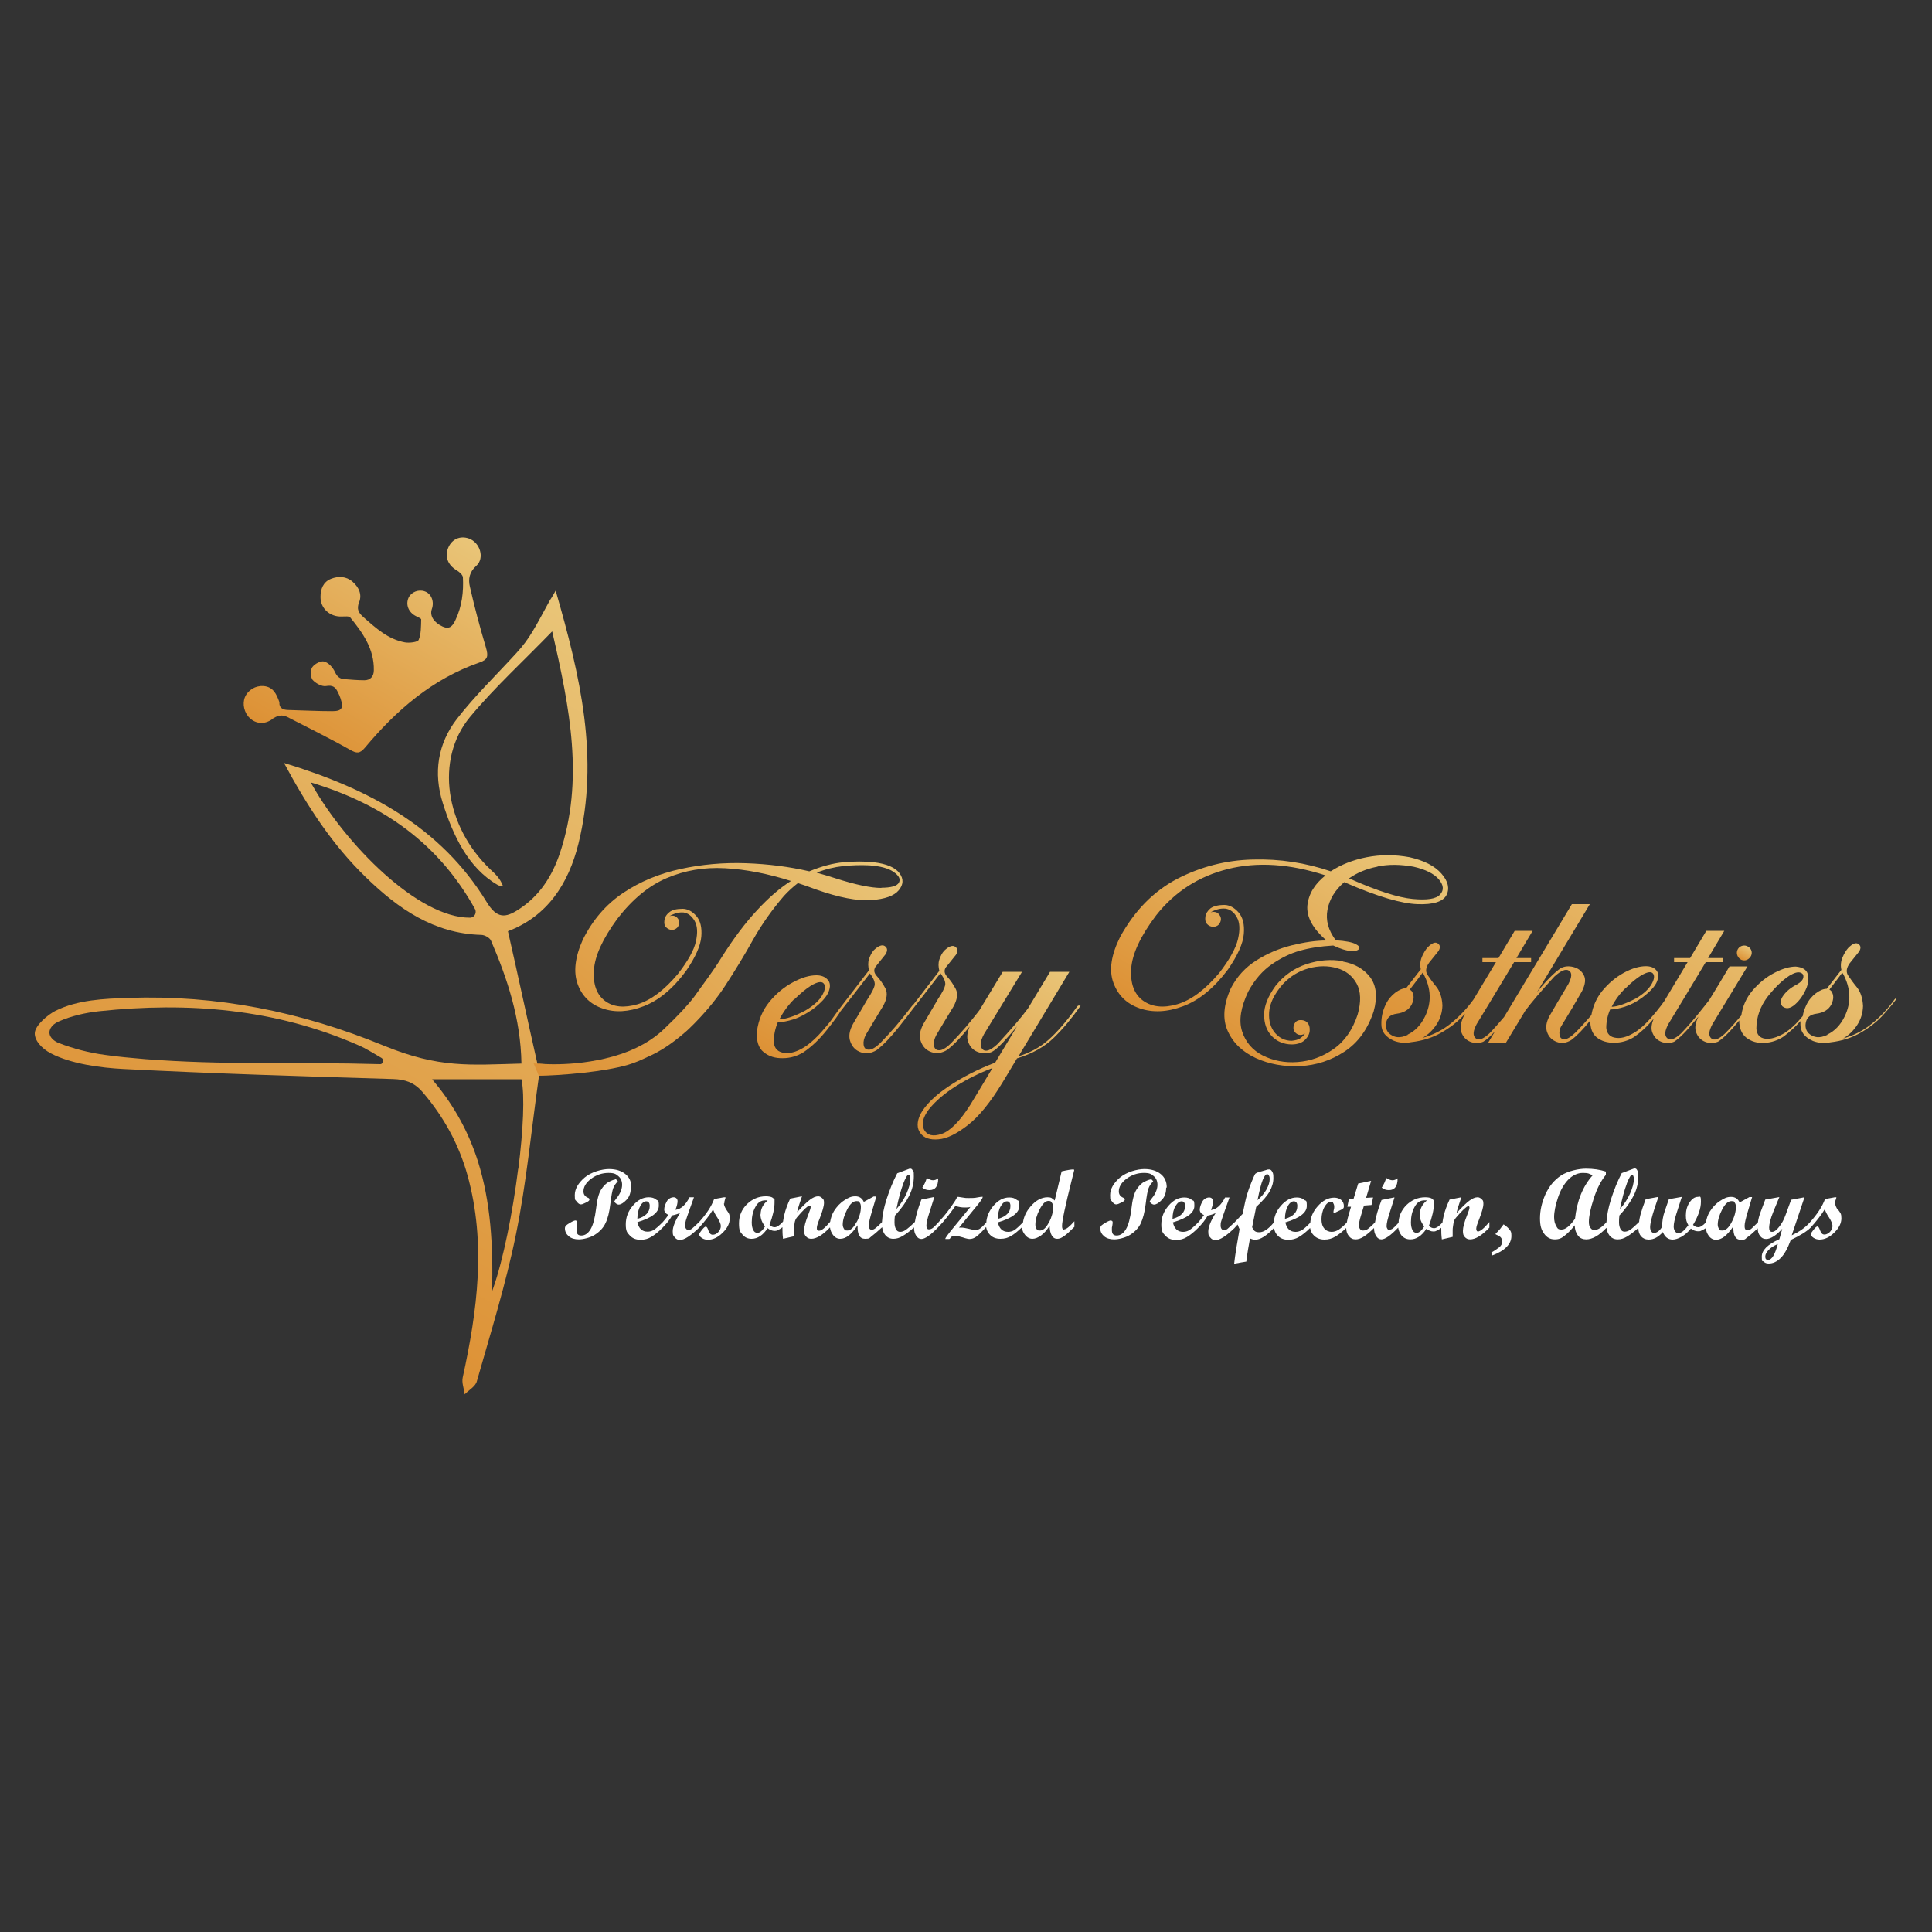 <?xml version="1.0" encoding="UTF-8"?>
<svg id="Layer_1" xmlns="http://www.w3.org/2000/svg" xmlns:xlink="http://www.w3.org/1999/xlink" version="1.1" viewBox="0 0 1000 1000">
  <rect x="0" y="0" width="1000" height="1000" fill="#333333" stroke="none"/>
  <!-- Generator: Adobe Illustrator 29.1.0, SVG Export Plug-In . SVG Version: 2.1.0 Build 142)  -->
  <defs>
    <style>
      .st0 {
        fill: url(#linear-gradient2);
      }

      .st1 {
        fill: url(#linear-gradient1);
      }

      .st2 {
        fill: url(#linear-gradient3);
      }

      .st3 {
        fill: url(#linear-gradient6);
      }

      .st4 {
        fill: url(#linear-gradient7);
      }

      .st5 {
        fill: url(#linear-gradient5);
      }

      .st6 {
        fill: url(#linear-gradient4);
      }

      .st7 {
        fill: url(#linear-gradient);
      }

      .st8 {
        fill: #fff;
      }
    </style>
    <linearGradient id="linear-gradient" x1="282.1" y1="549.8" x2="281.1" y2="551.5" gradientUnits="userSpaceOnUse">
      <stop offset="0" stop-color="#e9c578"/>
      <stop offset="1" stop-color="#dd9135"/>
    </linearGradient>
    <linearGradient id="linear-gradient1" x1="309.2" y1="318.2" x2="117.3" y2="650.6" gradientUnits="userSpaceOnUse">
      <stop offset="0" stop-color="#e9c578"/>
      <stop offset="1" stop-color="#dd9135"/>
    </linearGradient>
    <linearGradient id="linear-gradient2" x1="432" y1="420.1" x2="291.5" y2="568.7" gradientUnits="userSpaceOnUse">
      <stop offset="0" stop-color="#e9c578"/>
      <stop offset="1" stop-color="#dd9135"/>
    </linearGradient>
    <linearGradient id="linear-gradient3" x1="233.8" y1="273.4" x2="165.1" y2="392.6" gradientUnits="userSpaceOnUse">
      <stop offset="0" stop-color="#e9c578"/>
      <stop offset="1" stop-color="#dd9135"/>
    </linearGradient>
    <linearGradient id="linear-gradient4" x1="504.4" y1="474.7" x2="446.5" y2="575" gradientUnits="userSpaceOnUse">
      <stop offset="0" stop-color="#e9c578"/>
      <stop offset="1" stop-color="#dd9135"/>
    </linearGradient>
    <linearGradient id="linear-gradient5" x1="694.7" y1="421.3" x2="624.7" y2="542.6" gradientUnits="userSpaceOnUse">
      <stop offset="0" stop-color="#e9c578"/>
      <stop offset="1" stop-color="#dd9135"/>
    </linearGradient>
    <linearGradient id="linear-gradient6" x1="904.7" y1="489.9" x2="900.8" y2="496.6" gradientUnits="userSpaceOnUse">
      <stop offset="0" stop-color="#e9c578"/>
      <stop offset="1" stop-color="#dd9135"/>
    </linearGradient>
    <linearGradient id="linear-gradient7" x1="890.5" y1="447.4" x2="808.7" y2="589.1" gradientUnits="userSpaceOnUse">
      <stop offset="0" stop-color="#e9c578"/>
      <stop offset="1" stop-color="#dd9135"/>
    </linearGradient>
  </defs>
  <g>
    <path class="st7" d="M283.9,550.8c-1.4,0-2.8-.2-4.3-.3h-.3.5c1.2,0,2.4.3,4.1.3h0Z"/>
    <g>
      <path class="st1" d="M278.9,556.8l-.8-6.5-2-.7s.8.5,2,.7c-5.1-22.4-10.1-46.1-15.2-68.3,20.3-7.7,31.3-24.4,36.5-45.3,10.9-44.3,1-86.7-11.8-131-2.2,4.1-2.5,4.1-3.2,5.4-7.6,13.9-10.2,19.4-17.2,27-10.3,11.3-21.4,22-30.7,34-9.9,12.8-12.3,27.9-7.3,43.6,5.3,16.8,13.2,33.6,28.3,42.3.8.5,1.9.6,2.9.8-1.4-4-4-6.4-6.5-8.7-23.5-22.3-28.8-57-10.7-78.9,12.6-15.2,27.3-28.6,42.6-44.4,9.2,39.9,16.6,77,4,114.8-4,11.9-10.5,22.1-21.3,29.1-6.9,4.5-11.3,4.9-16.6-3.8-23.7-38.8-60.9-58.6-104.9-72,12.3,22.9,25.3,42.7,42.6,59.4,16.6,16.1,35,28.9,59.4,29.6,1.8,0,4.4,1.4,5.1,2.9,8.5,19.7,15.4,40.4,15.8,63.7-26.8.7-42.5,2.5-71.3-9.3-42.9-17.6-86.3-26.3-132.1-24.7-12.7.4-26.4,1-37.8,6.7-3.8,1.9-10.6,7.5-10.7,11.6-.1,3.7,3.4,7.8,8.3,10.4,10.5,5.5,25.8,7.5,37.6,8.1,46.5,2.4,93,3.8,139.6,5.2,6.3.2,10.9,1.8,15.1,6.6,11,12.8,18.9,27.1,23.4,43.3,9.7,35.1,5.1,69.9-2.5,104.6-.6,2.7.7,5.8,1,8.7,2.2-2.2,5.6-4.1,6.3-6.7,7.2-25.3,15.1-50.6,20.3-76.3,5.4-26.6,7.9-53.7,11.8-81.3h0v-.6h0c-1.4,0,0,0,0,0h0ZM243.4,475c-27.2.2-64.6-38.3-81.7-68.5-.3-.5-.6-1-.8-1.5,38.2,11.5,66.5,32.2,85,65.6.2.4.3.8.3,1.2.1,1.6-1.1,3.1-2.8,3.2h0ZM196.8,550.8h-.2c-20.8-.6-41.7-.5-62.6-.6-19.7,0-39.3-.5-58.8-2-7-.6-14-1.2-20.9-2.2-8.3-1.1-16.2-3.2-23.8-6.1-2.3-.9-3.8-2.3-4.5-3.7-1.2-2.6.3-5.7,4.4-7.5,6.6-2.9,13.7-4.5,20.9-5.3,46.1-4.9,91.2-1.3,134.2,17.6,4,1.7,7.7,4.1,12,6.6.6.4.9,1,.8,1.6,0,.7-.5,1.5-1.4,1.6h-.1ZM268.2,605c-2.8,22.4-7.7,47-13,62-.2.5-.3.9-.5,1.4.6-23.7-.7-46.2-7.3-67.2-4.6-14.5-11.8-28.2-22.6-41.2-.4-.5-.8-.9-1.1-1.4h46.2c1.8,8.4.9,26.5-1.6,46.3h0Z"/>
      <path class="st0" d="M276.2,550.4l2.7,6.4h0c4.2,0,13.6-.5,23.6-1.6,7.9-.9,16.2-2.2,22.7-4.1,3.4-1,6.8-2.5,10.1-4.1,6.3-2.7,13-7.1,20.1-13.4.4-.4.8-.7,1.2-1.1,3.3-3.2,3.4-3.4,3.4-3.4l.5-.5c5.9-6.1,10.9-12.3,15-18.6,5.2-8,10-15.9,14.4-23.8,4.4-7.8,9.7-15.3,15.9-22.5,2.3-2.5,4.7-4.7,7.2-6.6,3.1,1,6.2,2.1,9.4,3.3,11.9,4.2,21.4,6,28.5,5.5s11.9-2.2,14.3-5.1,2.6-5.8.4-8.8-6.7-4.9-13.4-5.7c-4.8-.5-10-.5-15.6,0-5.5.5-11.4,2.1-17.7,4.7-10.4-2.4-21.3-3.8-32.9-4.2-11.5-.4-22.8.6-33.8,3s-20.9,6.5-29.7,12.4c-8.8,5.9-15.7,13.9-20.8,24.1-4.1,9.1-5,16.8-2.7,23.1,2.3,6.3,6.7,10.5,13,12.6,6.3,2.2,13.4,1.8,21.2-1.2,7.8-3,15.2-9.1,22-18.4,4.8-7,7.4-12.9,7.8-17.6s-.5-8.3-2.6-10.7c-2.1-2.4-4.4-3.6-6.9-3.7-3.2,0-5.6.5-7.1,1.8-1.5,1.2-2.3,2.6-2.5,4.2-.2,1.5,0,2.7.8,3.5s1.7,1.3,2.8,1.4c1.1.1,2.2-.3,3.1-1.2,1.2-1.6,1.3-3.2.3-4.6s-2.4-1.9-4.4-1.3c2.6-1.5,5-2.1,7.3-1.9,2.3.3,4.2,1.8,5.7,4.3,1.5,2.6,1.7,6.1.7,10.7s-4.2,10.2-9.4,16.9c-7,8.3-13.9,13.5-20.8,15.6-6.9,2-12.5,1.5-16.8-1.7s-6.3-8.5-5.8-15.8c.4-7.4,4.5-16.3,12.1-26.7,7.7-10,16.2-17.1,25.6-21.1s19.4-5.7,30.2-5.1c10.8.6,22.1,2.8,34.1,6.6-5.7,3.6-11.5,8.6-17.5,15.1-6,6.4-12.2,14.6-18.5,24.6-4.7,7.6-9.5,13.7-14,20.1-2.9,3.9-8.1,9.6-15.8,16.9-8.5,8.1-19.7,12.7-30.5,15.2-1.3.3-2.5.6-3.8.8-10.1,2-19.5,2.3-25.8,2.1-1.7,0-2.9-.2-4.1-.3h-1.6M456.2,459.6c-5.3,0-13.2-1.6-23.8-5-3.1-1-6.4-2-9.7-2.9,4.5-1.8,9.1-2.9,13.7-3.4s9.2-.6,13.5-.4c5.7.4,9.9,1.5,12.6,3.4,2.8,1.9,3.7,3.7,2.8,5.5-.9,1.8-4,2.7-9.3,2.7h.2,0Z"/>
    </g>
    <path class="st2" d="M140.7,372.3c2.7-1.9,5.2-2.7,8.2-1.1,10.8,5.6,21.7,10.9,32.3,16.9,3.4,1.9,5,2.1,7.7-1.1,16.2-19.4,34.9-35.6,59.3-44.1,4.4-1.5,4.6-3.3,3.3-7.8-3.1-10.4-5.9-20.9-8.3-31.5-.9-3.8-.3-7.5,3.3-10.7,4.5-4,2-12.2-3.9-14.2-4.4-1.5-8.6.3-10.5,4.6-2.1,4.7-.3,9.2,4.3,11.9,1.3.8,3.1,2.3,3.2,3.6.4,7.6-.5,15-3.8,22-1.4,3-2.9,5.2-6.7,3.5-4.4-2-6.8-5.5-5.6-9,1.4-3.9-.2-8-3.6-9.2-3.2-1.2-7,.3-8.4,3.2-1.7,3.7,0,7.7,3.8,9.6,1,.5,2.7,1.2,2.7,1.7-.1,3.6,0,7.5-1.3,10.6-.5,1.2-4.8,1.7-7.1,1.3-8.7-1.6-15.1-7.4-21.5-13.1-2.4-2.1-3.7-4.1-2.2-7.7,1.6-4.1-.2-7.8-3.4-10.6-3.3-2.9-7.4-3-11.2-1.5-4,1.6-5.4,5.3-5.4,9.3-.1,6,4.9,10.5,11.1,10.2,1.5,0,3.7-.3,4.3.5,6.5,8,12.4,16.3,12.2,27.3,0,3.2-1.8,5.2-4.9,5.2s-7.1-.3-10.6-.6c-2.2-.2-3.5-1.3-4.6-3.6-1-2.3-3.3-4.9-5.6-5.5-1.7-.5-5,1.2-6.2,3-1,1.5-.9,5.1.2,6.5,1.6,1.8,4.9,3.6,7,3.2,3.3-.6,4.8.5,6,3,.6,1.1,1.1,2.3,1.5,3.5,1.6,4.9.7,6.5-4.3,6.5-7.5,0-15-.4-22.5-.6-2.8,0-5.1-.8-4.9-4.1-1.5-4.2-3.2-7.9-8.2-8.3-4.1-.3-8,2-9.6,5.7-1.5,3.5-.4,8.2,2.5,10.9,3.1,2.9,7.4,3.4,11.4.7h0Z"/>
    <path class="st6" d="M558.8,520.5c-.4-.2-.9,0-1.3.5-5.4,7.6-10.4,13.3-14.8,17.2-4.4,3.9-9.6,6.7-15.5,8.5l26.3-43.7h-10l-11.4,18.9c-3.5,4.8-8.8,10.9-15.8,18.5-3.6,3.3-6.2,4.3-7.7,2.7-1.6-1.5-1.3-4.1.7-7.8l19.7-32.3h-10c-4.8,7.9-8.8,14.5-12,19.8-.4.5-.8,1-1.3,1.7-1.5,2-3.5,4.3-5.8,7.1-2.4,2.8-4.9,5.5-7.5,8.2-2.7,2.7-4.8,3.9-6.4,3.8-1.5,0-2.4-.9-2.6-2.6-.2-1.6.2-3.3,1.2-5.2,2.8-4.8,5.8-9.7,8.9-14.8,2-3.6,2.4-6.7,1.2-9.1-1.3-2.4-2.7-4.5-4.3-6.2-1.6-1.7-1.9-3.3-.9-4.9,1.6-2,3.4-4.2,5.3-6.6,1.1-1.9,1-3.2-.4-4.2-1.4-.9-3.3-.2-5.7,2.1-1.1,1.2-1.9,2.8-2.5,4.6-.6,1.8-.5,3.8,0,5.8-5.7,7.4-10.2,13.3-13.6,17.7-.1,0-.3.2-.4.3-.4.5-1.3,1.7-2.9,3.7-1.5,2-3.5,4.3-5.8,7.1-2.4,2.8-4.9,5.5-7.5,8.2-2.7,2.7-4.8,3.9-6.4,3.8-1.5,0-2.4-.9-2.6-2.6-.2-1.6.2-3.3,1.2-5.2,2.8-4.8,5.8-9.7,8.9-14.8,2-3.6,2.4-6.7,1.2-9.1-1.3-2.4-2.7-4.5-4.3-6.2-1.6-1.7-1.9-3.3-.9-4.9,1.6-2,3.4-4.2,5.3-6.6,1.1-1.9,1-3.2-.4-4.2-1.4-.9-3.3-.2-5.7,2.1-1.1,1.2-1.9,2.8-2.5,4.6-.6,1.8-.5,3.8,0,5.8-7.1,9.2-12.4,16.1-15.9,20.7h0c-.2.4-1.2,1.6-2.7,3.8s-3.5,4.6-5.9,7.3-4.9,5.1-7.6,7.1c-4.3,3-8.2,4.3-11.6,3.9-3.4-.4-5.3-2.2-5.6-5.6,0-3.6.7-7,2.1-10.3,2.2,0,4.9-.5,8.1-1.5s6.5-2.8,10.1-5.3c4.4-3.4,7.1-6.4,8.1-9,1-2.6.9-4.7-.5-6.2-1.3-1.5-3.3-2.3-5.8-2.3-3.7,0-7.7,1.2-12.3,3.7-4.5,2.4-8.6,5.8-12.1,10.1s-5.6,9.3-6.4,15.1c-.4,5.1.8,8.8,3.5,10.9,2.7,2.2,6,3.2,9.9,3.1,3.9,0,7.4-1.1,10.6-3,4.3-2.9,8.4-6.8,12.2-11.6,3.8-4.8,6.1-8,7-9.6h0c3.4-4.3,8.5-10.9,15.3-19.7.1.3.3.6.6.9,1.5,2.2,2.1,4,1.8,5.4-.3,1.4-1.5,3.8-3.7,7.1-3.2,5.4-5.7,9.7-7.5,12.8-1.9,3.5-2.4,6.6-1.3,9.3,1,2.7,2.8,4.5,5.5,5.4,2.6.9,5.3.5,8.1-1.2,3.5-2.7,7.3-6.7,11.6-12.1,3.2-4.1,5.5-7,6.8-8.8,3.4-4.3,8.2-10.6,14.6-18.9.1.3.3.6.6.9,1.5,2.2,2.1,4,1.8,5.4-.3,1.4-1.5,3.8-3.7,7.1-3.2,5.4-5.7,9.7-7.5,12.8-1.9,3.5-2.4,6.6-1.3,9.3,1,2.7,2.8,4.5,5.5,5.4,2.6.9,5.3.5,8.1-1.2,3.5-2.7,7.3-6.7,11.6-12.1-1.3,3.1-1.6,5.7-.8,7.9.9,2.6,2.6,4.4,5,5.3,2.4.9,4.8.9,7.2,0,1.4-.7,3.3-2.3,5.8-4.9,2.4-2.6,4.9-5.4,7.3-8.4-3.8,6.3-7.6,12.6-11.3,18.8-9.2,3.5-17.3,7.7-24.4,12.5s-11.8,9.6-14.3,14.2c-1.9,4-1.9,7.3,0,9.8,1.8,2.5,4.9,3.6,9.3,3.2,4.4-.3,9.4-2.8,15.2-7.3,5.8-4.5,11.7-11.8,17.8-21.8,1-1.7,3.6-5.9,7.7-12.8,7.9-2.4,14.3-6,19.1-10.7s9.3-10.1,13.5-16.1c.4-.6.4-1,0-1.3l-.2.8h0ZM411.1,517.3c3.1-3,5.9-5.4,8.6-7.1,3.3-2,5.6-2.4,6.6-1.2,1.1,1.2.9,3.2-.6,5.9-1.5,2.8-4.4,5.5-8.8,8.1-5.6,3-10.1,4.5-13.5,4.6,2.1-4,4.7-7.5,7.7-10.5v.2h0ZM502.2,571.9c-5.4,8.5-10.4,13.5-14.8,15s-7.4.8-9-2-.8-6.4,2.3-10.6c3.5-4.4,8.2-8.4,14.1-12.1,5.8-3.7,12.1-6.8,18.9-9.4-4.7,7.8-8.5,14.2-11.5,19.1Z"/>
    <path class="st5" d="M695.1,497.5c-6.1-1.1-12.4-.6-18.8,1.5-6.4,2.1-11.8,5.9-16.1,11.3-3.9,5.4-5.9,10.4-5.9,14.9s1.3,8.3,4,11.1,6.1,4.2,10.2,4.3c3.3,0,5.7-1,7.2-2.6s2.3-3.3,2.2-5.2c0-1.9-.7-3.2-1.9-4.1-1-.6-2.1-.8-3.3-.7s-2.1.7-2.7,1.9c-.9,2-.6,3.6.7,4.8s2.9,1.3,4.8.3c-.9,1.1-1.8,2-2.8,2.6s-2.4.9-4.1,1.1c-3.4,0-6.2-1.3-8.6-4-2.3-2.7-3.4-6.3-3.1-10.8.3-4.5,2.6-9.3,7-14.4,3.8-4.1,8.3-6.9,13.5-8.3s10-1.4,14.6-.1,8,4,10.2,8,2.4,9.4.5,16.1c-2.6,7.8-6.7,13.8-12.5,17.8-5.7,4-11.9,6.2-18.6,6.7-6.6.5-12.6-.7-18-3.4-5.3-2.7-8.9-6.9-10.7-12.5s-.7-12.4,3.2-20.6c3.3-6.1,7.4-10.8,12.2-14.1,4.8-3.3,9.7-5.7,14.5-7,4.8-1.4,10.6-2.3,17.3-2.7,3.6,1.7,6.7,2.7,9.5,2.9,1.9,0,3.2-.3,3.8-1.1.6-.8,0-1.7-1.8-2.6s-5.2-1.6-10.2-1.9c-3.9-5.2-5.3-10.4-4.3-15.8s3.9-10.2,8.7-14.3c.6.2,1.1.5,1.6.7,16,6.9,28.1,10.4,36.3,10.7,8.2.3,13.2-1.3,15-4.7,1.7-3.4.9-7.1-2.6-11.1s-9-6.8-16.5-8.5c-7.6-1.4-15-1.4-22.2,0s-13.4,3.9-18.6,7.3c-12.9-4.4-26.4-6.5-40.3-6.1-13.9.3-27,3.7-39.2,10-12.2,6.4-22,16.4-29.5,30-4.7,9.4-5.9,17.3-3.5,23.8,2.4,6.5,6.9,10.9,13.6,13.2,6.7,2.3,14.2,2,22.5-1.1s16-9.4,23.2-19c5.1-7.4,7.8-13.5,8.2-18.4s-.5-8.6-2.7-11.1-4.6-3.8-7.2-3.9c-3.4,0-5.8.6-7.4,1.8-1.5,1.3-2.4,2.7-2.6,4.3-.2,1.6,0,2.8.8,3.7.8.9,1.8,1.4,3,1.5s2.3-.3,3.2-1.2c1.3-1.8,1.4-3.4.3-4.9-1-1.5-2.5-1.9-4.6-1.4,2.7-1.5,5.2-2.1,7.6-1.9,2.5.3,4.5,1.8,6,4.5,1.5,2.6,1.7,6.4.6,11.2-1.1,4.8-4.4,10.7-9.8,17.7-7.3,8.6-14.5,14-21.7,16.1s-13.1,1.4-17.7-1.9c-4.6-3.4-6.6-8.9-6.1-16.5s4.8-16.9,12.9-27.6c9.6-12.2,22-20.2,37.2-24s32-2.7,50.5,3.3c-5.7,4.5-8.8,9.7-9.4,15.6-.5,5.9,2.8,12,9.9,18.1-5.5,0-11.5.9-18,2.5s-12.6,4.2-18.3,7.8c-5.7,3.6-10.1,8.4-13.2,14.4-3.9,8.6-4.4,16.1-1.6,22.2,2.8,6.2,7.7,10.8,14.6,14,6.9,3.1,14.5,4.5,22.8,4.1s16-2.9,23-7.5,12-11.5,15.1-20.8c2.1-7.5,1.4-13.4-1.8-17.7-3.3-4.3-8-7-14.1-8.1v-.2h0ZM713,448.5c5.7-1.2,11.9-1.1,18.6.1,6.2,1.4,10.6,3.6,13.1,6.5,2.5,3,2.8,5.6.7,7.9-2,2.3-6.8,3-14.2,2.3s-18-4.1-31.7-10.1c-.4-.2-.8-.3-1.3-.5,4.1-2.9,9-5,14.7-6.1h.1Z"/>
    <path class="st3" d="M902.8,497.1c1,0,1.9-.4,2.7-1.2s1.2-1.7,1.2-2.7-.4-2-1.2-2.7-1.7-1.1-2.7-1.1-2,.4-2.7,1.1-1.1,1.7-1.1,2.7.4,1.9,1.1,2.7c.7.8,1.7,1.2,2.7,1.2Z"/>
    <path class="st4" d="M981.9,516.7c-.3-.2-.7,0-1.2.5-3.5,4.9-7.5,9.2-11.9,12.7-4.4,3.6-9.4,6.1-14.8,7.6,3-1.7,5.4-4.1,7.3-7,1.9-2.9,2.9-6.2,3-9.8-.2-4.1-1.3-7.3-3.1-9.6-1.9-2.3-3.4-4.4-4.6-6.2-1.2-1.8-.9-3.9.8-6.3,1.5-1.9,3.1-3.9,4.9-6.1,1-1.7.9-3-.4-3.9-1.3-.9-3-.2-5.2,2-1.1,1.2-2.1,2.8-3,4.9s-1.1,4.3-.6,6.5c-2.6,3.3-5.1,6.6-7.6,9.8-1.7,0-3.6.8-5.6,2.3s-3.7,3.5-4.9,6c-.9,1.9-1.6,3.8-1.9,5.8-.6.7-1.3,1.5-1.9,2.2-2.3,2.6-4.8,4.8-7.2,6.4-4.1,2.5-7.6,3.5-10.4,3.1-2.8-.4-4.3-2.1-4.5-5.2,0-6.1,2.1-11.6,5.8-16.5,3.8-4.8,7.6-8.5,11.3-10.9,2.5-1.5,4.3-2,5.6-1.6s1.8,1.2,1.6,2.5-1.3,2.5-3.4,3.7c-3,1.5-5.3,3.4-6.9,5.6-1.6,2.2-1.8,4-.6,5.6,1.9,1.6,4.1,1.3,6.6-.9s4.5-5.1,6-8.7c1-2.7,1.2-5.1.5-7.3-.7-2.1-2.8-3.3-6.1-3.6-3.1,0-6.8,1-11,3.2-4.3,2.2-8.1,5.3-11.5,9.3-3.1,3.7-5,7.9-5.7,12.8-2.6,3.1-5.4,6.3-8.4,9.3-3.3,3.1-5.7,3.9-7.2,2.5s-1.2-3.8.6-7.2l18.2-30h-9.3c-4.1,6.9-7.6,12.7-10.5,17.4-1.2,1.6-3,3.8-5.4,6.8-2.8,3.5-5.9,7-9.2,10.5-3.3,3-5.7,3.9-7.2,2.4-1.5-1.4-1.2-3.8.6-7.2,3.8-6.2,10.3-17,19.4-32.1h8.8v-2.1h-7.6l8.4-14.1h-9.3c-2,3.4-4.8,8.1-8.4,14.1h-8.3v2.1h7c-5.1,8.5-9.1,15.2-12.1,20.2-.4.6-.9,1.3-1.6,2.2-1.5,2-3.3,4.2-5.5,6.7s-4.5,4.7-7,6.5c-4,2.7-7.6,4-10.7,3.6-3.2-.3-4.9-2.1-5.2-5.2,0-3.3.7-6.5,2-9.5,2.1,0,4.6-.5,7.5-1.4s6.1-2.5,9.3-4.9c4.1-3.1,6.6-5.9,7.5-8.3s.8-4.3-.4-5.7c-1.2-1.4-3-2.1-5.4-2.1-3.4,0-7.2,1.1-11.4,3.4s-7.9,5.4-11.2,9.4c-2.9,3.6-4.8,7.8-5.6,12.5-.4.5-.8.9-1.2,1.4-2.2,2.5-4.5,5.1-7,7.6-2.5,2.4-4.5,3.6-5.9,3.5-1.4,0-2.2-.9-2.4-2.3-.2-1.5,0-3.1,1.1-4.8,3.7-6,7.2-11.9,10.5-17.7,1.8-3.6,2.1-6.4.9-8.5-1.1-2.1-2.9-3.5-5.4-4.1-2.4-.6-4.6-.4-6.6.7-3.5,2.5-7.6,6.6-12.2,12.4l27.4-45.6h-9.3l-35.1,58.4c-2.4,2.8-4.9,5.7-7.6,8.5-3.3,3-5.7,3.9-7.2,2.4-1.5-1.4-1.2-3.8.6-7.2,3.8-6.2,10.3-17,19.4-32.1h8.8v-2.1h-7.6l8.4-14.1h-9.3c-2,3.4-4.8,8.1-8.4,14.1h-8.3v2.1h7c-4.8,8-8.7,14.5-11.6,19.3-3.4,4.7-7.3,8.8-11.6,12.3-4.4,3.6-9.4,6.1-14.8,7.6,3-1.7,5.4-4.1,7.3-7,1.9-2.9,2.9-6.2,3-9.8-.2-4.1-1.3-7.3-3.1-9.6-1.9-2.3-3.4-4.4-4.6-6.2-1.2-1.8-.9-3.9.8-6.3,1.5-1.9,3.1-3.9,4.9-6.1,1-1.7.9-3-.4-3.9-1.3-.9-3-.2-5.2,2-1.1,1.2-2.1,2.8-3,4.9s-1.1,4.3-.6,6.5c-2.6,3.3-5.1,6.6-7.6,9.8-1.7,0-3.6.8-5.6,2.3s-3.7,3.5-4.9,6c-1.6,3.2-2.4,6.7-2.3,10.4,0,3.8,2.2,6.6,6.5,8.5,2.9,1.1,5.9,1.3,9,.7,6-.7,11.2-2.4,15.5-4.9,4.4-2.5,8-5.3,11-8.4.4-.5.8-.9,1.3-1.4,0,.2-.2.3-.3.5-1.9,3.7-2.5,6.7-1.6,9.1.9,2.4,2.4,4,4.6,4.9s4.5.9,6.7,0c1.7-1,3.7-2.8,6.1-5.4l-3.6,6h9.2l10.1-16.7c3.2-4.3,8.2-10.2,15-17.6,3.4-3.1,5.9-4.2,7.6-3.1,1.7,1.1,1.5,3.4-.3,6.9-4.2,6.9-7.4,12.5-9.8,16.6-1.7,3.2-2.1,6-1.2,8.4.9,2.5,2.6,4.1,5,5s4.9.6,7.5-1c3-2.3,6.2-5.6,9.8-10.1,0,4,1.1,6.9,3.3,8.7,2.5,2,5.6,2.9,9.2,2.8,3.6,0,6.9-1,9.8-2.7,3.7-2.5,7.2-5.7,10.5-9.7-1.1,2.8-1.4,5.1-.7,7,.9,2.4,2.4,4,4.6,4.9,2.2.9,4.5.9,6.7,0,2.7-1.7,6.4-5.4,11-11.1.5-.7,1.1-1.3,1.6-1.9-1.6,3.2-2,5.9-1.2,8.1.9,2.4,2.4,4,4.6,4.9,2.2.9,4.5.8,6.7,0,2.7-1.7,6.4-5.3,11-11v-.2c0,4.2,1.3,7.2,3.7,9.1,2.6,2,5.7,2.9,9.4,2.7,3.6-.2,6.9-1.3,9.9-3.3,3.3-2.5,6.2-5.1,8.7-8v1.8c0,3.8,2.2,6.6,6.5,8.5,2.9,1.1,5.9,1.3,9,.7,6-.7,11.2-2.4,15.5-4.9,4.4-2.5,8-5.3,11-8.4,2.9-3.1,5.3-6,7.2-8.5.4-.6.4-1,0-1.2l.7.2h.1ZM841.5,511.4c2.8-2.8,5.5-5,7.9-6.5,3.1-1.8,5.1-2.2,6.1-1.1s.8,3-.6,5.5c-1.4,2.5-4.1,5.1-8.2,7.5-5.2,2.7-9.4,4.2-12.5,4.3,1.9-3.7,4.3-6.9,7.2-9.7h0ZM728.5,535.7c-3.8,1.8-7,1.5-9.7-1-1.4-1.6-1.8-3.6-1.2-5.9.6-2.3,2.3-3.7,5.3-4.1,3.8-.5,6.4-2.1,7.8-4.8,1.3-2.7,1.3-5,0-6.9-.3-.3-.6-.6-1-.8,2.2-2.9,4.5-5.8,6.7-8.8,0,.2,0,.3.3.5,4.1,7.6,4.4,15,.9,22.2-2.2,4.5-5.2,7.6-9,9.4v.2h0ZM945.7,535.7c-3.8,1.8-7,1.5-9.7-1-1.4-1.6-1.8-3.6-1.2-5.9.6-2.3,2.3-3.7,5.3-4.1,3.8-.5,6.4-2.1,7.8-4.8,1.3-2.7,1.3-5,0-6.9-.3-.3-.6-.6-1-.8,2.2-2.9,4.5-5.8,6.7-8.8,0,.2,0,.3.3.5,4.1,7.6,4.4,15,.9,22.2-2.2,4.5-5.2,7.6-9,9.4v.2h0Z"/>
  </g>
  <g>
    <path class="st8" d="M318.5,610.5c-.6,0-1.7.4-3.3,1.2-1.6.8-2.9,2.2-4.1,4.1-1.2,1.9-2.1,5.3-2.6,10-.6,4.7-1.5,8.2-2.8,10.4s-2.9,3.3-4.8,3.3-2.5-1-2.5-3,0-.8.2-1.9c.2-1.1.2-1.7.2-1.9,0-.3-.1-.5-.3-.7s-.4-.3-.7-.3-1.2.3-2.4,1c-1.2.7-2,1.2-2.4,1.6-.4.4-.6.9-.6,1.5,0,1.6.7,3,2,4.1s3.1,1.6,5.2,1.6,5.8-.8,8.3-2.4c2.5-1.6,4.4-3.6,5.5-6,1.2-2.4,2-5.7,2.5-9.9s1-6.9,1.5-8.2,1.3-2.5,2.4-3.5c-.5-.8-1-1.2-1.4-1.2v.2Z"/>
    <path class="st8" d="M326.8,614.6c0-2.9-1-5.2-3.1-6.9s-4.9-2.6-8.5-2.6-9.2,1.5-12.6,4.4-5.1,6-5.1,9.1.3,2.3,1,3.3,1.4,1.5,2.1,1.5,1.4-.3,2.6-.9c1.3-.6,1.9-1.1,1.9-1.6s-.3-.8-.9-1c-1.4-.6-2.2-1.7-2.2-3.2,0-2.4,1.3-4.6,4-6.6s5.7-3,8.9-3,3.9.6,5.2,1.7c1.3,1.1,1.9,2.6,1.9,4.5s-.9,4.5-2.8,6.8c-.8,1-1.2,1.6-1.2,1.8,0,.3.3.6.8,1s1,.6,1.4.6c1.1,0,2.5-.8,4-2.4,1.6-1.6,2.3-3.7,2.3-6.4h.3Z"/>
    <path class="st8" d="M374.9,622.9c0-.7.1-1.4.4-2.2.1-.3.2-.5.2-.8s0-.2-.3-.2-.9,0-2.1.3c-1.2.2-2.3.4-3.5.7-1.4,3.8-4,7.7-7.8,11.9h0c-1.9,1.8-3.2,3-3.7,3.4-.6.4-1.1.6-1.7.6s-1-.2-1.3-.6-.5-1-.5-1.7.1-1.6.4-2.6.9-2.8,1.9-5.6l2.3-6.4h-2.3c-2.1,4.1-4.5,6.2-7.3,6.5.8-2,1.1-3.5,1.1-4.5s-.7-2-2-2-2.8.7-3.6,2.2-1.3,2.9-1.3,4.1.7,2.2,2.2,2.8c-.9,1.3-1.9,2.6-3,3.8h0c-2,2-3.6,3.4-4.6,4s-2.1.9-3.2.9c-2.8,0-4.6-1.6-5.3-4.9,7.4-2.2,11.1-5,11.1-8.5s-.5-2.4-1.4-3.2-2.2-1.2-3.8-1.2c-3,0-5.7,1.4-8.2,4.3-2.5,2.9-3.7,6.1-3.7,9.7s.7,4.3,2.1,5.8,3.2,2.2,5.5,2.2,3.9-.5,5.6-1.5,3.6-2.5,5.7-4.6h0c2.3-2.3,4-4.5,5.1-6.5,1.5-.3,2.8-.7,4.1-1.3-2.5,4-3.8,7.2-3.8,9.5s.4,2.3,1.1,3.2,1.6,1.3,2.6,1.3c2.3,0,5.5-2.1,9.8-6.2h0c3-3.3,5.5-6.5,7.4-9.6.4,1.2,1.1,2.7,2.3,4.4,1.1,1.8,1.7,3.2,1.7,4.2s-.4,2.1-1.3,3.1-1.9,1.4-2.9,1.4-1.7-.7-2.2-2.1c-.4-1.4-.9-2.1-1.4-2.1s-1.1.6-2,1.7-1.4,1.9-1.4,2.3c0,.7.5,1.3,1.4,1.9.9.6,2,.9,3.1.9,2.6,0,5.2-1.2,7.6-3.6,2.5-2.4,3.7-4.9,3.7-7.4s-.5-2.7-1.5-4.2-1.5-2.7-1.5-3.6h.2ZM331.3,624.3c1-1.7,2.1-2.5,3.2-2.5s1.8.8,1.8,2.4c0,3.3-2.2,5.5-6.4,6.7,0-2.7.5-4.9,1.5-6.6h-.1Z"/>
    <path class="st8" d="M485.6,609.9c-.9.7-1.8,1-2.7,1s-1.9-.4-3.2-1.2c-.5,1.8-1.3,3.5-2.3,5,1,.9,2.3,1.3,3.7,1.3,3,0,4.5-2,4.5-6h0Z"/>
    <path class="st8" d="M551.2,636.8c-.4,0-.8-.2-1.1-.6s-.4-.9-.4-1.5c0-2.7,1.7-10.7,5-23.8.8-3.3,1.3-5,1.3-5.2,0-.3-.2-.4-.5-.4-1,0-3,.3-6,1l-3.6,15.1c-.6-.6-1.1-1-1.6-1.3s-1.2-.4-2.1-.4c-3.1,0-6.1,1.6-8.8,4.8-2.2,2.5-3.5,5.3-3.9,8.2-2,2-3.5,3.4-4.5,4s-2.1.9-3.2.9c-2.8,0-4.6-1.6-5.3-4.9,7.4-2.2,11.1-5,11.1-8.5s-.5-2.4-1.4-3.2-2.2-1.2-3.8-1.2c-3,0-5.7,1.4-8.2,4.3-2.2,2.6-3.5,5.5-3.7,8.7-1.4,1.5-2.4,2.5-3.1,3-.7.6-1.6.8-2.7.8s-1.5-.2-3.3-.6c-1.9-.4-2.9-.6-3.3-.6s-1,0-1.7,0l8.1-9.9c2.7-3.2,4.1-5.2,4.1-5.8s-.2-.2-.5-.2-1,0-2.3.3-2.8.3-4.3.3-2,0-3.5-.3-2.2-.3-2.3-.3c-.2,0-.5.4-.8,1.1-.3.7-1.5,2.4-3.4,5.1-1.8,2.5-3.7,4.7-5.6,6.8h0c-1.4,1.6-2.5,2.6-3.1,3.1-.7.5-1.3.7-2,.7s-.7-.2-.9-.5c-.2-.3-.4-.8-.4-1.3,0-1.4.5-3.7,1.6-7l2.5-7.9h-.3l-6.4,1.3c-1.8,4.7-2.9,8.6-3.4,11.8v-.2c-2.1,2.1-3.7,3.4-4.7,4.1-1,.7-2,1-2.9,1s-1.6-.4-2.1-1.3c-.5-.9-.8-2-.8-3.5s0-1.9.2-3.6c3.4-3.6,5.8-7.1,7.4-10.3s2.4-6.5,2.4-10-.2-2.2-.5-2.9-.7-1.1-1.2-1.1-.3,0-.5,0l-6.4,2.4c-2.2,4.2-4,8.7-5.6,13.7-1.4,4.4-2.1,8.3-2.3,11.6-1.3,1.3-2.3,2.3-3.1,2.9-.8.7-1.5,1-2.2,1-1,0-1.5-.7-1.5-2.2s.6-3.9,1.7-7.6l2.2-7.4h-1.4l-5.1,2.8c-.8-1.9-2.3-2.9-4.4-2.9s-3.6.7-5.7,2.1c-2.2,1.4-3.9,3.3-5.3,5.5-1.1,1.8-1.7,3.7-2,5.6-2.6,3.1-4.5,4.6-5.7,4.6s-1.2-.5-1.2-1.5.5-2.4,1.5-4.9c1.4-3.7,2.2-6.3,2.2-8s-.3-1.8-.9-2.4c-.6-.6-1.3-1-2.1-1-1.3,0-2.7.6-4.3,1.8s-3.8,3.3-6.6,6.4c.4-2,1.3-4.7,2.5-8.2l-6.1,1.2c-1.4,3-2.4,5.7-3,8.2-.3,1.2-.5,2.4-.7,3.7-1.7,1.9-3.2,2.9-4.3,2.9s-1.8-.4-2.7-1.2c1.7-4.6,2.6-8.4,2.6-11.6s0-1.2-.2-1.6c-.2-.4-.6-.8-1.2-1.1-.7-.3-1.7-.5-3.1-.5-3.8,0-7,1.4-9.8,4.1-2.7,2.7-4.1,6-4.1,9.9s.6,4.4,1.8,5.8c1.2,1.5,2.8,2.2,4.7,2.2,3.1,0,5.9-1.8,8.3-5.5,1.2.9,2.4,1.4,3.6,1.4s1.1-.2,1.9-.5c.7-.3,1.5-.8,2.2-1.4v.9c0,1.1,0,2.8.3,5.1l5.6-1.3v-3.6c0-1.2.3-2.5.5-3.9.2-.8.5-1.6,1.2-2.4l1.4-1.6c.5-.6,1-1.1,1.5-1.6.5-.6,1-1,1.4-1.4.5-.4.9-.7,1.2-1,.4-.2.7-.4.9-.4.4,0,.6.3.6.8s-.4,1.8-1.2,3.8c-1.5,3.7-2.2,6.4-2.2,8.2s.3,2.4,1,3.2,1.6,1.2,2.7,1.2c2.7,0,6-2,9.7-5.9.2,1.5.7,2.7,1.5,3.8,1,1.4,2.3,2.1,3.8,2.1s3-.6,4.4-1.7c1.4-1.1,3-2.9,4.6-5.3-.2,4.7,1.1,7,3.8,7s2.2-.4,3.3-1.2c1.1-.8,3-2.4,5.6-4.8.2,1.6.7,2.9,1.5,3.9,1.1,1.4,2.5,2.1,4.3,2.1s3.2-.5,4.9-1.5c1.7-1,3.6-2.4,5.8-4.4v.2c0,1.7.4,3,1.1,4.1s1.6,1.7,2.7,1.7c1.9,0,4.9-2.1,8.8-6.2h0c2.9-2.9,5.8-6.6,8.8-10.9,1.6.5,3.2.8,4.7.8s2.2,0,3.1-.3l-8.7,10.6c-2.9,3.5-4.3,5.5-4.3,5.8s0,.2.3.2h1.5c.8,0,.5-.3,1-.8.5-.6,1.3-.8,2.4-.8s2.2.3,3.9.8c1.7.6,2.9.8,3.5.8,1.1,0,2.3-.4,3.4-1.2s2.9-2.5,5.1-5c.3,1.6.9,2.9,1.9,3.9,1.4,1.5,3.2,2.2,5.5,2.2s3.9-.5,5.6-1.5c1.7-1,3.5-2.5,5.6-4.5,0,1.5.6,2.8,1.6,4,1.1,1.4,2.4,2,3.8,2s2.8-.6,4.4-1.7,3.1-2.9,4.5-5.1c0,2.2.4,3.9,1.1,5.1.7,1.2,1.6,1.7,2.8,1.7s2.1-.4,3.4-1.3c1.3-.8,3.1-2.5,5.5-4.9v-2.9c-2.5,2.8-4.2,4.2-5.3,4.2l.4.3ZM467.5,612.7c1.2-3.1,2.1-4.6,2.7-4.6s.5.2.7.6c.2.4.3.9.3,1.5,0,2.1-.7,4.7-2,7.6-1.3,2.9-3.1,5.6-5.2,8,1.1-5.6,2.3-9.9,3.5-13h0ZM393.6,628.4c0,2.3.8,4.4,2.4,6.4-1.4,2.2-2.7,3.3-3.9,3.3s-1.7-.5-2.2-1.4-.8-2.3-.8-4c0-3.1.6-5.7,1.9-8,1.2-2.3,2.9-3.4,5.1-3.4s.8,0,1.1.2c-2.3,1.9-3.5,4.3-3.5,7h-.1ZM443.3,632.6c-1.5,2.9-3.1,4.3-4.7,4.3s-1.3-.3-1.7-.8c-.4-.6-.7-1.3-.7-2.2,0-2.4.8-5,2.3-7.9s3.1-4.3,4.8-4.3,1.3.3,1.7.8c.4.5.6,1.3.6,2.2,0,2.4-.7,5.1-2.2,7.9h0ZM518,624.3c1-1.7,2.1-2.5,3.2-2.5s1.8.8,1.8,2.4c0,3.3-2.2,5.5-6.5,6.7,0-2.7.5-4.9,1.5-6.6h0ZM542.9,632.7c-1.4,2.8-3,4.2-4.6,4.2s-1.3-.3-1.8-.8c-.4-.5-.6-1.3-.6-2.2,0-2.4.7-5,2.2-7.9s3-4.4,4.5-4.4,1.3.3,1.8.9.7,1.4.7,2.4c0,2.4-.7,5-2.1,7.8h-.1Z"/>
    <path class="st8" d="M595.6,610.5c-.6,0-1.7.4-3.3,1.2s-2.9,2.2-4.1,4.1c-1.2,1.9-2.1,5.3-2.6,10-.6,4.7-1.5,8.2-2.8,10.4s-2.9,3.3-4.8,3.3-2.5-1-2.5-3,0-.8.2-1.9c.2-1.1.2-1.7.2-1.9,0-.3,0-.5-.3-.7s-.4-.3-.7-.3-1.2.3-2.4,1-2,1.2-2.4,1.6c-.4.4-.6.9-.6,1.5,0,1.6.7,3,2,4.1s3.1,1.6,5.2,1.6,5.8-.8,8.3-2.4,4.4-3.6,5.5-6,2-5.7,2.5-9.9,1-6.9,1.5-8.2,1.3-2.5,2.4-3.5c-.5-.8-1-1.2-1.4-1.2v.2Z"/>
    <path class="st8" d="M603.9,614.6c0-2.9-1-5.2-3.1-6.9s-4.9-2.6-8.5-2.6-9.2,1.5-12.6,4.4c-3.4,2.9-5.1,6-5.1,9.1s.3,2.3,1,3.3,1.4,1.5,2.1,1.5,1.4-.3,2.6-.9c1.3-.6,1.9-1.1,1.9-1.6s-.3-.8-.9-1c-1.4-.6-2.2-1.7-2.2-3.2,0-2.4,1.3-4.6,4-6.6s5.7-3,8.9-3,3.9.6,5.2,1.7c1.3,1.1,1.9,2.6,1.9,4.5s-.9,4.5-2.8,6.8c-.8,1-1.2,1.6-1.2,1.8,0,.3.3.6.8,1s1,.6,1.4.6c1.1,0,2.5-.8,4-2.4,1.6-1.6,2.3-3.7,2.3-6.4h.3Z"/>
    <path class="st8" d="M723.4,609.9c-.9.7-1.8,1-2.7,1s-1.9-.4-3.2-1.2c-.5,1.8-1.3,3.5-2.3,5,1,.9,2.3,1.3,3.7,1.3,3,0,4.5-2,4.5-6h0Z"/>
    <path class="st8" d="M765.3,637.5c-.8,0-1.2-.5-1.2-1.5s.5-2.4,1.5-4.9c1.4-3.7,2.2-6.3,2.2-8s-.3-1.8-.9-2.4-1.3-1-2.1-1c-1.3,0-2.7.6-4.3,1.8s-3.8,3.3-6.6,6.4c.4-2,1.3-4.7,2.5-8.2l-6.1,1.2c-1.4,3-2.4,5.7-3,8.2-.3,1.2-.5,2.4-.7,3.7-1.7,1.9-3.2,2.9-4.3,2.9s-1.8-.4-2.7-1.2c1.7-4.6,2.6-8.4,2.6-11.6s0-1.2-.2-1.6c-.2-.4-.6-.8-1.2-1.1-.7-.3-1.7-.5-3.1-.5-3.8,0-7,1.4-9.8,4.1-2.5,2.6-3.9,5.6-4,9.1-1.3,1.5-2.3,2.4-2.9,2.9-.7.5-1.3.7-2,.7s-.7-.2-.9-.5-.4-.8-.4-1.3c0-1.4.5-3.7,1.6-7l2.5-7.9h-.3l-6.4,1.3c-1.8,4.6-2.9,8.5-3.4,11.6h0c-1.6,1.7-2.9,2.8-3.7,3.4s-1.7.8-2.5.8-1.1-.2-1.5-.7-.6-1.1-.6-1.9c0-1.2.3-2.7.9-4.7l1.7-5.6,3.9-.3.8-3.9-3.6.2,2.6-8.8-6.7,1.4-2.4,7.9h-2.4c0,0-.8,4.1-.8,4.1h1.9c0,0-1.1,3.7-1.1,3.7-.5,1.7-.9,3.2-1.1,4.5-1.5,1.6-2.9,2.8-4.1,3.6-1.2.8-2.5,1.2-3.8,1.2s-2.9-.6-3.8-1.8c-1-1.2-1.4-2.8-1.4-4.8s.5-4.4,1.5-6.2,2.1-2.7,3.4-2.7.9.2,1.2.7.5,1,.5,1.8,0,.6-.2,1.4-.2,1.2-.2,1.3c0,.3,0,.5.4.5s.4,0,.8-.3l2.9-1.4c.5-.2.8-.5,1-.7s.3-.6.3-1.1c0-1.3-.5-2.4-1.4-3.2s-2.2-1.2-3.7-1.2c-3,0-5.9,1.5-8.5,4.5-2.3,2.6-3.6,5.5-3.8,8.5-2,2-3.4,3.3-4.4,3.8-1,.6-2.1.9-3.2.9-2.8,0-4.6-1.6-5.3-4.9,7.4-2.2,11.1-5,11.1-8.5s-.5-2.4-1.4-3.2-2.2-1.2-3.8-1.2c-3,0-5.7,1.4-8.2,4.3-2.3,2.6-3.5,5.5-3.7,8.7-2.7,3.3-5.2,5-7.5,5s-2.9-.9-3.7-2.6l2.1-10.5c3.5-3.2,5.8-5.9,7-8.1,1.2-2.2,1.9-4.4,1.9-6.8s-.2-2.5-.6-3.3c-.4-.8-.9-1.2-1.6-1.2s-.7,0-1.9.4c-1.2.3-2.3.6-3.3.9s-1.7.7-2,1c-.3.4-.9,1.8-1.9,4.2s-1.8,4.7-2.4,6.7c-.6,2-1.3,5.3-2.2,9.8l-4.2,4.4h0c-1.9,1.8-3.2,2.9-3.7,3.4-.6.4-1.1.6-1.7.6s-1-.2-1.3-.6c-.3-.4-.5-1-.5-1.7s0-1.6.4-2.6c.3-1,.9-2.8,1.9-5.6l2.3-6.4h-2.3c-2.1,4.1-4.5,6.2-7.3,6.5.8-2,1.1-3.5,1.1-4.5s-.7-2-2-2-2.8.7-3.6,2.2-1.3,2.9-1.3,4.1.7,2.2,2.2,2.8c-.9,1.3-1.9,2.6-3,3.8h0c-2,2-3.6,3.4-4.6,4s-2.1.9-3.2.9c-2.8,0-4.6-1.6-5.3-4.9,7.4-2.2,11.1-5,11.1-8.5s-.5-2.4-1.4-3.2-2.2-1.2-3.8-1.2c-3,0-5.7,1.4-8.2,4.3-2.5,2.9-3.7,6.1-3.7,9.7s.7,4.3,2.1,5.8c1.4,1.5,3.2,2.2,5.5,2.2s3.9-.5,5.6-1.5c1.7-1,3.6-2.5,5.7-4.6h0c2.3-2.3,4-4.5,5.1-6.5,1.5-.3,2.8-.7,4.1-1.3-2.5,4-3.8,7.2-3.8,9.5s.4,2.3,1.1,3.2c.7.9,1.6,1.3,2.6,1.3,2.3,0,5.5-2.1,9.8-6.2h0l1.7-1.9c.5,1.3.8,2.1,1,2.4-1.3,7.3-2.3,13.3-2.8,17.9,2.5-.5,4.6-.8,6.3-1.1.5-4.3,1.2-8.3,1.9-12,1.1.5,2,.7,2.6.7,1.3,0,2.9-.5,4.6-1.6,1.7-1.1,3.4-2.6,5.2-4.5.3,1.6.9,2.9,1.9,3.9,1.4,1.5,3.2,2.2,5.5,2.2s3.9-.5,5.6-1.5c1.7-1,3.6-2.5,5.7-4.6.3,1.5.9,2.9,2,3.9,1.4,1.4,3.2,2.1,5.4,2.1s3.8-.5,5.6-1.5c1.7-1,3.6-2.5,5.7-4.5,0,1.7.5,3.1,1.3,4.1.9,1.2,2.1,1.8,3.5,1.8s2.9-.5,4.4-1.5,3.2-2.4,5.2-4.4h0c0,1.8.4,3.1,1.1,4.2s1.6,1.7,2.7,1.7c1.9,0,4.8-2,8.7-6.1.2,1.5.8,2.8,1.6,3.9,1.2,1.5,2.8,2.2,4.7,2.2,3.1,0,5.9-1.8,8.3-5.5,1.2.9,2.4,1.4,3.6,1.4s1.1-.2,1.9-.5c.7-.3,1.5-.8,2.2-1.4v.9c0,1.1,0,2.8.3,5.1l5.6-1.3v-3.6c0-1.2.3-2.5.5-3.9.2-.8.5-1.6,1.2-2.4l1.4-1.6c.5-.6,1-1.1,1.5-1.6.5-.6,1-1,1.4-1.4.5-.4.9-.7,1.2-1,.4-.2.7-.4.9-.4.4,0,.6.3.6.8s-.4,1.8-1.2,3.8c-1.5,3.7-2.2,6.4-2.2,8.2s.3,2.4,1,3.2,1.6,1.2,2.7,1.2c2.8,0,6.1-2,10-6.1v-2.9c-2.7,3.2-4.7,4.9-6,4.9h.4ZM653.6,610.7c.8-1.9,1.5-2.9,2.2-2.9s.7.2,1,.7.4,1,.4,1.7c0,1.7-.6,3.5-1.7,5.5-1.1,2-2.7,3.8-4.6,5.5,1-5.1,1.9-8.6,2.7-10.5h0ZM608.4,624.3c1-1.7,2.1-2.5,3.2-2.5s1.8.8,1.8,2.4c0,3.3-2.2,5.5-6.5,6.7,0-2.7.5-4.9,1.5-6.6h0ZM666.5,624.3c1-1.7,2.1-2.5,3.2-2.5s1.8.8,1.8,2.4c0,3.3-2.2,5.5-6.4,6.7,0-2.7.5-4.9,1.5-6.6h0ZM734.8,628.4c0,2.3.8,4.4,2.4,6.4-1.4,2.2-2.7,3.3-3.9,3.3s-1.7-.5-2.2-1.4-.8-2.3-.8-4c0-3.1.6-5.7,1.9-8,1.2-2.3,2.9-3.4,5.1-3.4s.8,0,1.1.2c-2.3,1.9-3.5,4.3-3.5,7h0Z"/>
    <path class="st8" d="M778.2,633.8c-1.3,1.8-2.3,3-3,3.7-.7.6-1.1,1-1.1,1.2s.3.4.9.6c1.7.7,2.5,1.7,2.5,3.2s-.5,2.2-1.4,3c-1,.8-2.4,1.8-4.2,2.8l.5,1.5c3.2-1.2,5.7-2.6,7.4-4.4,1.7-1.7,2.5-3.6,2.5-5.7s-.3-2.4-1-3.3c-.7-.9-1.7-1.8-3.1-2.7h0Z"/>
    <path class="st8" d="M951.4,626.5c-1-1.5-1.5-2.7-1.5-3.6s0-1.4.4-2.2c0-.3.2-.5.2-.8s0-.2-.3-.2-.9,0-2.1.3c-1.2.2-2.3.4-3.5.7-1.4,3.8-4,7.8-7.9,12.1-2.4,2.7-5.5,4.8-9.3,6.6l6.6-19.7-6.9,1.3-2.9,7.9c-.9,2.5-2,4.5-3.4,6.2-1.3,1.7-2.5,2.5-3.6,2.5s-1.5-.8-1.5-2.3.7-4.6,2.2-8.2l3.1-7.5-7.3,1.3-2.4,6.4c-.7,1.9-1.2,3.6-1.4,5.4-1.4,1.4-2.5,2.4-3.2,3.1-.8.7-1.5,1-2.2,1-1,0-1.5-.7-1.5-2.2s.6-3.9,1.7-7.6l2.2-7.4h-1.4l-5.1,2.8c-.8-1.9-2.3-2.9-4.4-2.9s-3.6.7-5.7,2.1c-2.2,1.4-3.9,3.3-5.3,5.5-1.1,1.8-1.7,3.6-2,5.6-1.6,1.7-2.9,2.5-4,2.5s-1.8-.4-2.7-1.2c2.7-4.5,4.1-8.5,4.1-12s-.5-2.5-1.6-2.5c-1.6,0-3,1-4.3,2.9s-1.9,4.2-1.9,6.7.4,3.4,1.3,5.1c-1,1.3-1.9,2.3-2.7,3s-1.6,1-2.5,1-1.3-.3-1.7-.9c-.4-.6-.7-1.4-.7-2.4,0-1.6.5-3.8,1.4-6.7l2.8-8.7-6.7,1.2-2.1,6.1c-1,2.8-1.4,5.6-1.4,8.2-1.3,2.1-2.7,3.1-4,3.1s-1.2-.3-1.6-.8c-.4-.6-.6-1.3-.6-2.1,0-1.8.8-5.2,2.4-10.1l1.9-5.6-6.6,1.2c-1.2,3.2-2.1,5.8-2.7,8-.3,1.3-.6,2.5-.7,3.8-2.1,2-3.6,3.4-4.6,4-1,.7-2,1-2.9,1s-1.6-.4-2.1-1.3c-.5-.9-.8-2-.8-3.5s0-1.9.2-3.6c3.4-3.6,5.8-7.1,7.4-10.3s2.4-6.5,2.4-10-.2-2.2-.5-2.9-.7-1.1-1.2-1.1-.3,0-.5,0l-6.4,2.4c-2.2,4.2-4,8.7-5.6,13.7-1.4,4.5-2.1,8.4-2.3,11.7-2.3,2.6-4.4,4-6,4s-1.7-.4-2.3-1.1-.8-1.8-.8-3.1c0-2.8.8-6.8,2.5-12,1.7-5.3,3.8-9.3,6.3-12.3v-1.7c-3.1-1-6.5-1.5-10.3-1.5s-9.4,1.2-13,3.6c-3.6,2.4-6.2,5.7-8.1,9.9-1.8,4.2-2.7,8.2-2.7,12.2s.7,5.9,2.1,7.9c1.4,2,3.2,3,5.5,3s3.5-.6,5-1.8c1.6-1.2,3.4-3,5.4-5.5,0,2.3.7,4.1,1.7,5.4s2.5,1.9,4.2,1.9c3.2,0,6.7-2,10.5-6,.2,1.5.7,2.8,1.5,3.9,1.1,1.4,2.5,2.1,4.3,2.1s3.2-.5,4.9-1.5,3.6-2.5,5.8-4.4c0,1.8.5,3.2,1.4,4.3,1,1.1,2.3,1.7,4,1.7,2.6,0,5-1.3,7.3-3.9,1,2.6,2.7,3.9,5.1,3.9s6.4-1.9,9.4-5.7c1.2.9,2.4,1.4,3.6,1.4s1.1,0,1.9-.4c.7-.3,1.4-.7,2.2-1.2.2,1.5.7,2.8,1.5,3.9,1,1.4,2.3,2.1,3.8,2.1s3-.6,4.4-1.7c1.4-1.1,3-2.9,4.6-5.3-.2,4.7,1.1,7,3.8,7s2.2-.4,3.3-1.2c1.1-.7,2.9-2.3,5.5-4.7,0,1.6.4,2.9,1.2,3.9.8,1.1,1.8,1.6,3.1,1.6,2.4,0,5.2-1.8,8.4-5.3l-1.5,5.4c-6.1,2.7-9.1,5.7-9.1,9s.3,2,1,2.6c.6.7,1.5,1,2.6,1,2.1,0,4.2-.9,6.1-2.8,1.9-1.8,3.7-5,5.3-9.4,4.7-2.2,8.1-4.3,10.2-6.3,3-3.3,5.5-6.5,7.4-9.6.4,1.2,1.1,2.7,2.3,4.4,1.1,1.8,1.7,3.2,1.7,4.2s-.4,2.1-1.3,3.1c-.9.9-1.9,1.4-2.9,1.4s-1.7-.7-2.2-2.1-.9-2.1-1.4-2.1-1.1.6-2,1.7c-.9,1.1-1.4,1.9-1.4,2.3,0,.7.5,1.3,1.4,1.9s2,.9,3.1.9c2.6,0,5.2-1.2,7.6-3.6,2.5-2.4,3.7-4.9,3.7-7.4s-.5-2.7-1.5-4.2h-.2ZM842,612.7c1.2-3.1,2.1-4.6,2.7-4.6s.5.2.7.6.3.9.3,1.5c0,2.1-.7,4.7-2,7.6-1.3,2.9-3.1,5.6-5.2,8,1.1-5.6,2.3-9.9,3.5-13h0ZM815.1,631c-2.6,3.6-4.8,5.4-6.8,5.4s-2.1-.6-2.8-1.8-1.1-2.7-1.1-4.6c0-2.8.7-6.2,2-10.1,1.3-3.9,3.1-7,5.3-9.3,2.3-2.3,4.8-3.5,7.6-3.5s3.4.4,5,1.3c-5,5.6-8.1,13.1-9.1,22.6h-.1ZM896.3,632.6c-1.5,2.9-3.1,4.3-4.8,4.3s-1.3-.3-1.7-.8c-.4-.6-.7-1.3-.7-2.2,0-2.4.8-5,2.3-7.9s3.1-4.3,4.8-4.3,1.3.3,1.7.8.6,1.3.6,2.2c0,2.4-.7,5.1-2.2,7.9h0ZM915.1,652.1c-1,0-1.4-.6-1.4-1.7s.6-2.2,1.7-3.4c1.1-1.2,2.7-2.2,4.8-3.1-1.5,5.5-3.1,8.2-5,8.2h0Z"/>
  </g>
</svg>